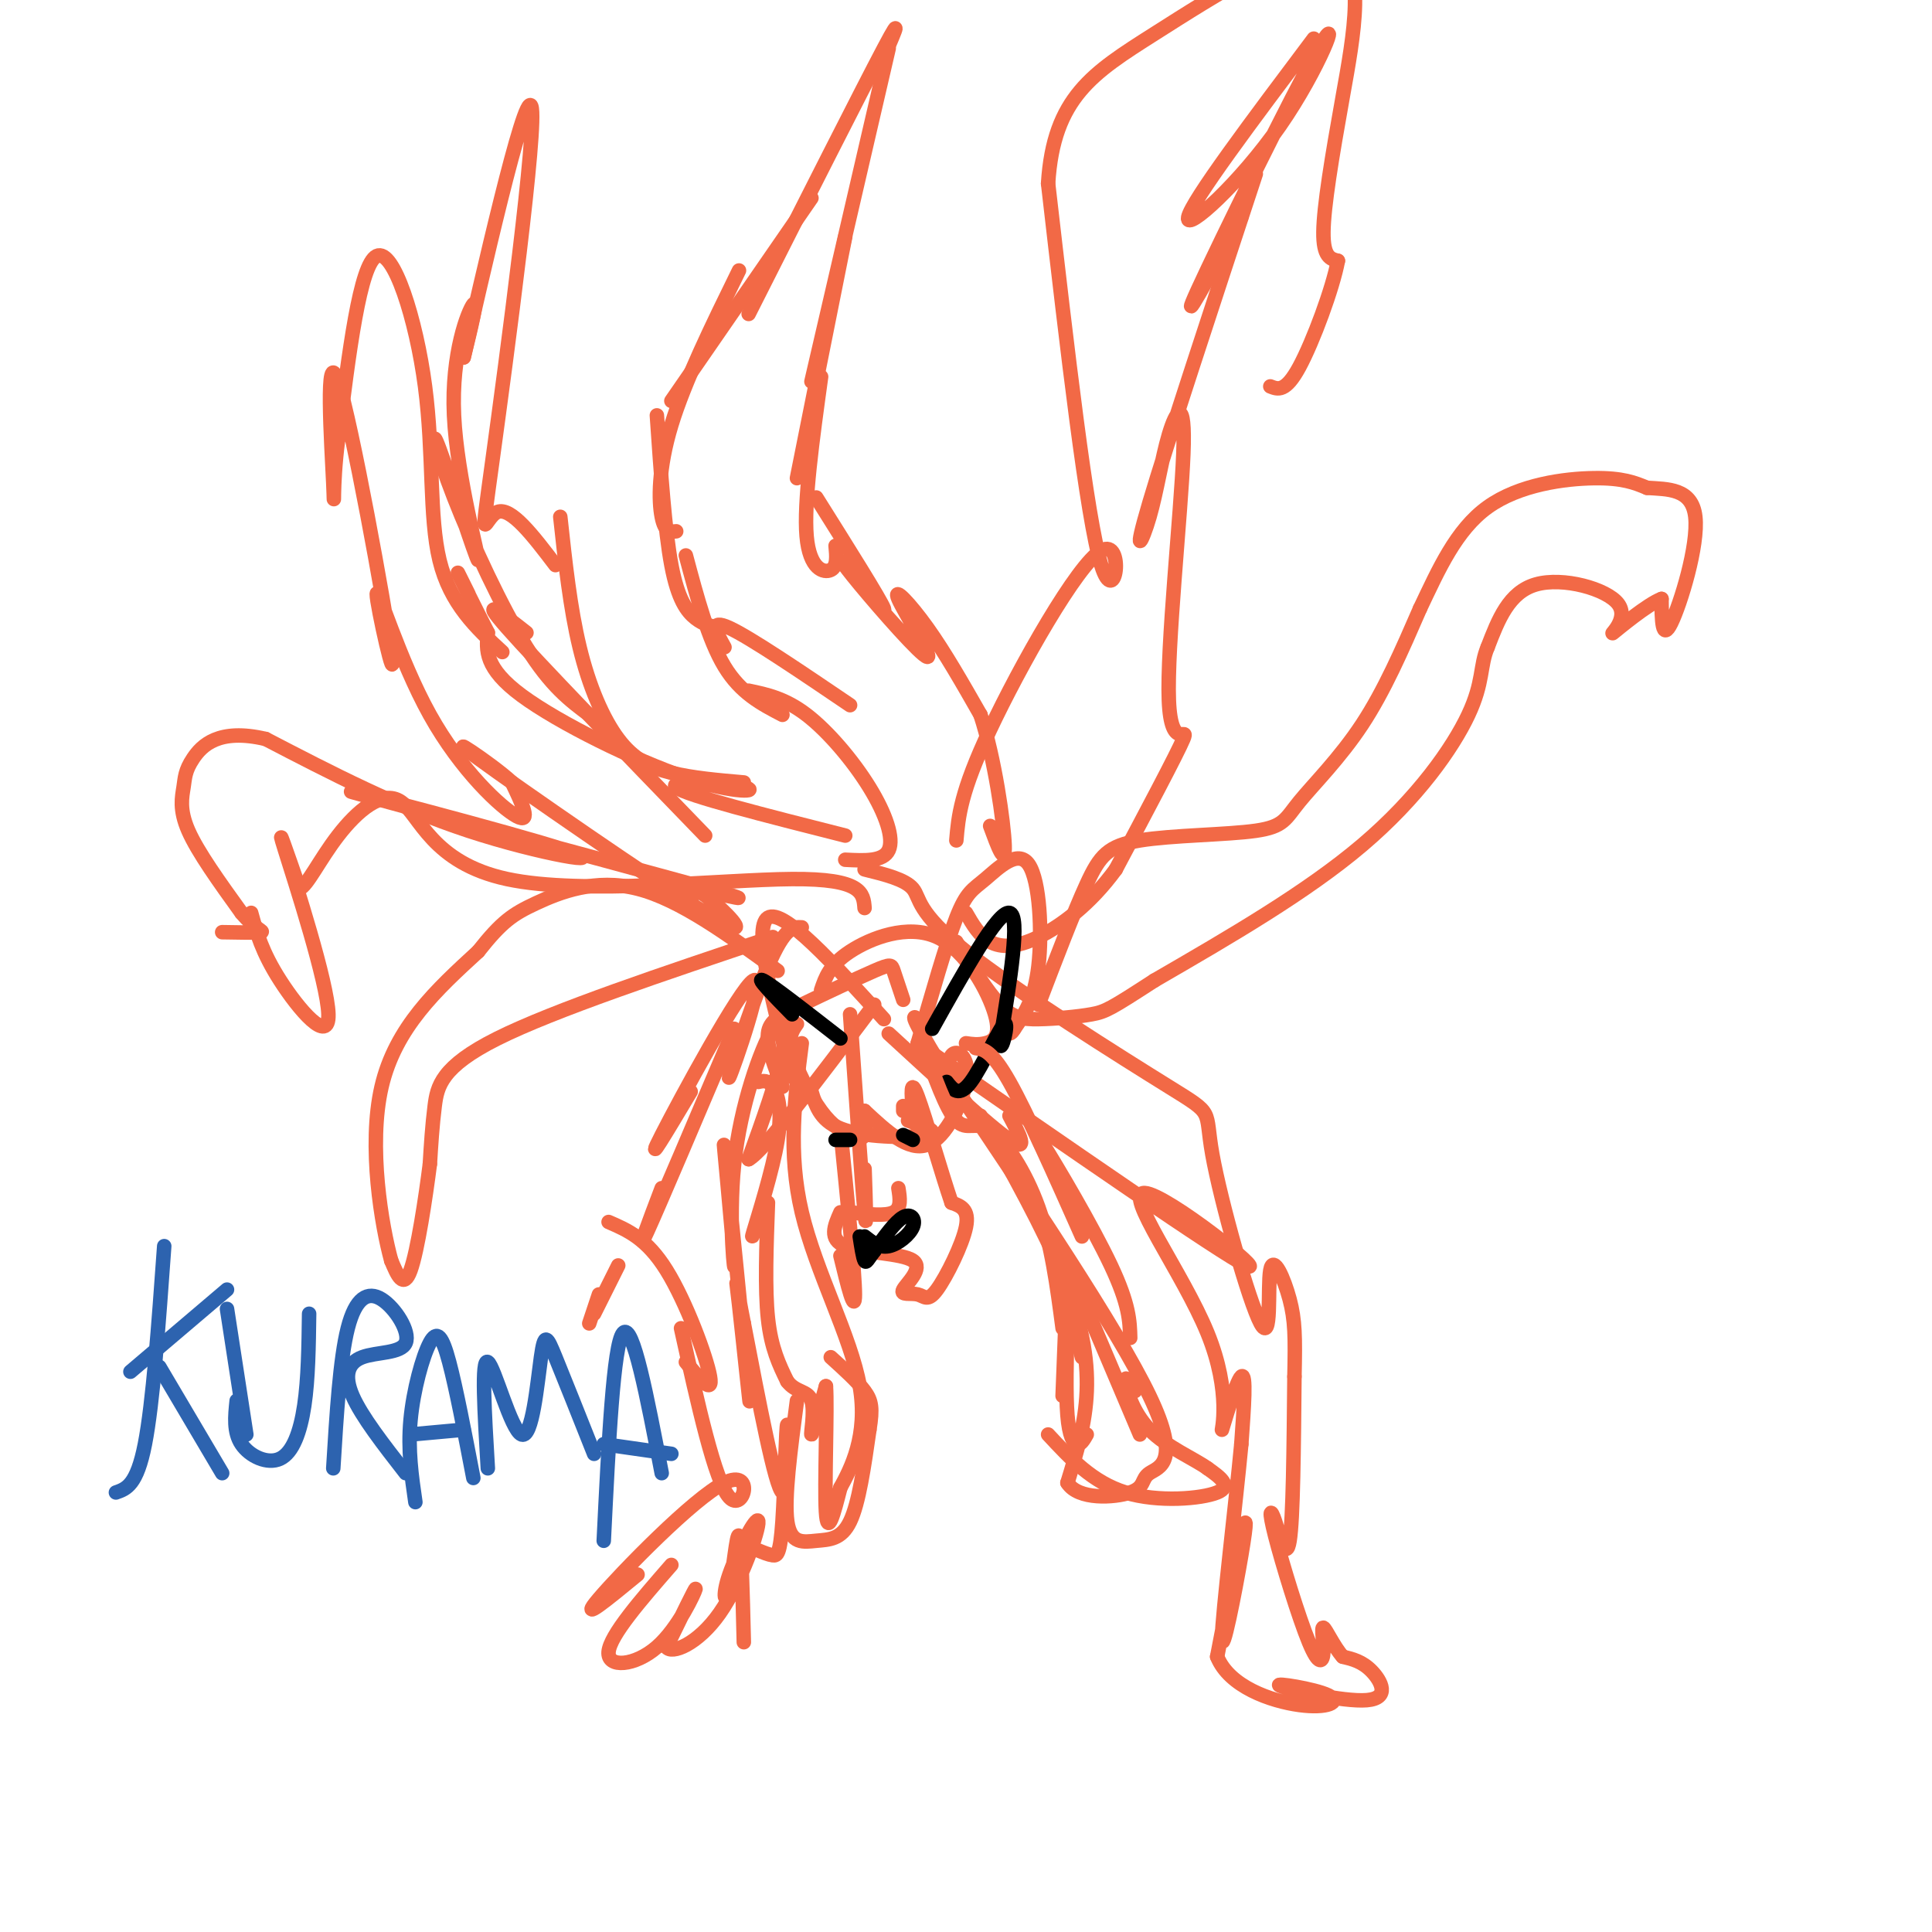<svg viewBox='0 0 400 400' version='1.1' xmlns='http://www.w3.org/2000/svg' xmlns:xlink='http://www.w3.org/1999/xlink'><g fill='none' stroke='#f26946' stroke-width='3' stroke-linecap='round' stroke-linejoin='round'><path d='M176,146c-10.333,-7.000 -20.667,-14.000 -25,-16c-4.333,-2.000 -2.667,1.000 -1,4'/><path d='M162,148c-4.333,-2.250 -8.667,-4.500 -12,-10c-3.333,-5.500 -5.667,-14.250 -8,-23'/><path d='M149,130c-1.622,-0.311 -3.244,-0.622 -5,-2c-1.756,-1.378 -3.644,-3.822 -5,-11c-1.356,-7.178 -2.178,-19.089 -3,-31'/><path d='M140,110c-1.178,0.133 -2.356,0.267 -3,-3c-0.644,-3.267 -0.756,-9.933 2,-19c2.756,-9.067 8.378,-20.533 14,-32'/><path d='M139,83c0.000,0.000 29.000,-42.000 29,-42'/><path d='M155,65c11.750,-23.250 23.500,-46.500 28,-55c4.500,-8.500 1.750,-2.250 -1,4'/><path d='M184,10c0.000,0.000 -16.000,69.000 -16,69'/><path d='M175,49c0.000,0.000 -10.000,50.000 -10,50'/><path d='M170,78c-1.800,13.044 -3.600,26.089 -3,33c0.600,6.911 3.600,7.689 5,7c1.400,-0.689 1.200,-2.844 1,-5'/><path d='M169,103c6.641,10.569 13.283,21.137 14,23c0.717,1.863 -4.490,-4.980 -7,-8c-2.510,-3.020 -2.322,-2.218 2,3c4.322,5.218 12.777,14.852 14,15c1.223,0.148 -4.786,-9.191 -6,-12c-1.214,-2.809 2.367,0.912 6,6c3.633,5.088 7.316,11.544 11,18'/><path d='M203,148c2.956,8.978 4.844,22.422 5,27c0.156,4.578 -1.422,0.289 -3,-4'/><path d='M155,143c3.774,0.792 7.548,1.583 12,5c4.452,3.417 9.583,9.458 13,15c3.417,5.542 5.119,10.583 4,13c-1.119,2.417 -5.060,2.208 -9,2'/><path d='M175,173c-16.482,-4.172 -32.963,-8.344 -35,-10c-2.037,-1.656 10.372,-0.794 14,0c3.628,0.794 -1.523,1.522 -12,-2c-10.477,-3.522 -26.279,-11.292 -34,-17c-7.721,-5.708 -7.360,-9.354 -7,-13'/><path d='M101,131c-2.511,-4.867 -5.289,-10.533 -6,-12c-0.711,-1.467 0.644,1.267 2,4'/><path d='M104,135c-5.405,-4.988 -10.810,-9.976 -13,-19c-2.190,-9.024 -1.167,-22.083 -3,-36c-1.833,-13.917 -6.524,-28.690 -10,-27c-3.476,1.690 -5.738,19.845 -8,38'/><path d='M70,91c-1.326,10.177 -0.640,16.619 -1,9c-0.360,-7.619 -1.767,-29.298 1,-21c2.767,8.298 9.708,46.574 11,56c1.292,9.426 -3.066,-9.999 -3,-12c0.066,-2.001 4.556,13.423 11,25c6.444,11.577 14.841,19.308 18,21c3.159,1.692 1.079,-2.654 -1,-7'/><path d='M106,162c-4.544,-4.180 -15.404,-11.131 -7,-5c8.404,6.131 36.070,25.343 47,32c10.930,6.657 5.123,0.759 2,-2c-3.123,-2.759 -3.561,-2.380 -4,-2'/><path d='M140,183c10.620,2.517 21.241,5.033 3,0c-18.241,-5.033 -65.343,-17.617 -70,-19c-4.657,-1.383 33.131,8.435 44,12c10.869,3.565 -5.180,0.876 -20,-4c-14.820,-4.876 -28.410,-11.938 -42,-19'/><path d='M55,153c-9.793,-2.308 -13.274,1.423 -15,4c-1.726,2.577 -1.695,4.002 -2,6c-0.305,1.998 -0.944,4.571 1,9c1.944,4.429 6.472,10.715 11,17'/><path d='M50,189c2.956,3.533 4.844,3.867 4,4c-0.844,0.133 -4.422,0.067 -8,0'/><path d='M52,189c1.119,4.065 2.238,8.131 6,14c3.762,5.869 10.167,13.542 10,7c-0.167,-6.542 -6.905,-27.298 -9,-34c-2.095,-6.702 0.452,0.649 3,8'/><path d='M62,184c1.605,-0.564 4.118,-5.974 8,-11c3.882,-5.026 9.133,-9.667 13,-7c3.867,2.667 6.349,12.641 22,16c15.651,3.359 44.472,0.103 59,0c14.528,-0.103 14.764,2.949 15,6'/><path d='M198,174c0.423,-4.976 0.845,-9.952 7,-23c6.155,-13.048 18.042,-34.167 23,-37c4.958,-2.833 2.988,12.619 0,3c-2.988,-9.619 -6.994,-44.310 -11,-79'/><path d='M217,38c1.088,-17.838 9.308,-22.935 22,-31c12.692,-8.065 29.856,-19.100 37,-17c7.144,2.100 4.270,17.335 2,30c-2.270,12.665 -3.934,22.762 -4,28c-0.066,5.238 1.467,5.619 3,6'/><path d='M277,54c-1.044,5.644 -5.156,16.756 -8,22c-2.844,5.244 -4.422,4.622 -6,4'/><path d='M272,8c-12.684,16.882 -25.368,33.764 -26,37c-0.632,3.236 10.789,-7.174 19,-19c8.211,-11.826 13.211,-25.069 8,-16c-5.211,9.069 -20.632,40.448 -25,50c-4.368,9.552 2.316,-2.724 9,-15'/><path d='M260,36c-9.211,27.962 -18.422,55.923 -22,68c-3.578,12.077 -1.522,8.269 0,3c1.522,-5.269 2.510,-12.000 4,-17c1.490,-5.000 3.482,-8.268 3,4c-0.482,12.268 -3.437,40.072 -3,51c0.437,10.928 4.268,4.979 3,8c-1.268,3.021 -7.634,15.010 -14,27'/><path d='M231,180c-5.250,7.214 -11.375,11.750 -16,14c-4.625,2.250 -7.750,2.214 -10,1c-2.250,-1.214 -3.625,-3.607 -5,-6'/><path d='M146,173c-17.417,-18.000 -34.833,-36.000 -41,-43c-6.167,-7.000 -1.083,-3.000 4,1'/><path d='M122,148c-3.965,-2.948 -7.930,-5.895 -13,-14c-5.070,-8.105 -11.244,-21.366 -15,-31c-3.756,-9.634 -5.095,-15.639 -3,-10c2.095,5.639 7.623,22.924 8,23c0.377,0.076 -4.399,-17.056 -5,-30c-0.601,-12.944 2.971,-21.698 4,-23c1.029,-1.302 -0.486,4.849 -2,11'/><path d='M96,74c3.324,-14.359 12.633,-55.756 14,-52c1.367,3.756 -5.209,52.665 -8,73c-2.791,20.335 -1.797,12.096 1,11c2.797,-1.096 7.399,4.952 12,11'/><path d='M116,107c1.024,9.458 2.048,18.917 4,27c1.952,8.083 4.833,14.792 8,19c3.167,4.208 6.619,5.917 11,7c4.381,1.083 9.690,1.542 15,2'/><path d='M166,192c-1.740,-0.099 -3.480,-0.198 -7,8c-3.520,8.198 -8.820,24.692 -8,23c0.820,-1.692 7.759,-21.571 5,-20c-2.759,1.571 -15.217,24.592 -19,32c-3.783,7.408 1.108,-0.796 6,-9'/><path d='M152,213c-7.750,18.250 -15.500,36.500 -18,42c-2.500,5.500 0.250,-1.750 3,-9'/><path d='M128,262c0.000,0.000 -5.000,10.000 -5,10'/><path d='M122,274c0.000,0.000 2.000,-6.000 2,-6'/><path d='M126,253c3.956,1.711 7.911,3.422 12,10c4.089,6.578 8.311,18.022 9,22c0.689,3.978 -2.156,0.489 -5,-3'/><path d='M141,275c3.518,15.875 7.036,31.750 10,35c2.964,3.250 5.375,-6.125 -1,-3c-6.375,3.125 -21.536,18.750 -26,24c-4.464,5.250 1.768,0.125 8,-5'/><path d='M139,324c-6.351,7.292 -12.702,14.583 -13,18c-0.298,3.417 5.458,2.958 10,-1c4.542,-3.958 7.869,-11.417 8,-12c0.131,-0.583 -2.935,5.708 -6,12'/><path d='M138,341c0.982,1.572 6.438,-0.497 11,-7c4.562,-6.503 8.231,-17.439 8,-19c-0.231,-1.561 -4.361,6.252 -6,11c-1.639,4.748 -0.787,6.432 0,3c0.787,-3.432 1.511,-11.981 2,-11c0.489,0.981 0.745,11.490 1,22'/><path d='M157,321c1.067,0.442 2.134,0.884 3,1c0.866,0.116 1.531,-0.093 2,-7c0.469,-6.907 0.742,-20.514 1,-20c0.258,0.514 0.502,15.147 -1,14c-1.502,-1.147 -4.751,-18.073 -8,-35'/><path d='M154,274c-1.678,-8.341 -1.872,-11.693 -1,-4c0.872,7.693 2.810,26.430 2,18c-0.810,-8.430 -4.370,-44.028 -5,-50c-0.630,-5.972 1.668,17.682 2,23c0.332,5.318 -1.303,-7.698 0,-20c1.303,-12.302 5.543,-23.889 8,-28c2.457,-4.111 3.131,-0.746 2,5c-1.131,5.746 -4.065,13.873 -7,22'/><path d='M155,240c3.167,-1.667 14.583,-16.833 26,-32'/><path d='M176,210c1.250,17.833 2.500,35.667 3,41c0.500,5.333 0.250,-1.833 0,-9'/><path d='M184,214c10.417,9.583 20.833,19.167 25,22c4.167,2.833 2.083,-1.083 0,-5'/><path d='M190,216c31.497,21.829 62.994,43.657 68,46c5.006,2.343 -16.479,-14.800 -21,-15c-4.521,-0.200 7.922,16.544 13,29c5.078,12.456 2.790,20.623 3,20c0.210,-0.623 2.917,-10.035 4,-11c1.083,-0.965 0.541,6.518 0,14'/><path d='M257,299c-1.132,12.112 -3.963,35.391 -4,40c-0.037,4.609 2.721,-9.451 4,-17c1.279,-7.549 1.080,-8.585 0,-4c-1.080,4.585 -3.040,14.793 -5,25'/><path d='M252,343c2.474,6.202 11.160,9.207 17,10c5.840,0.793 8.833,-0.627 6,-2c-2.833,-1.373 -11.491,-2.698 -10,-2c1.491,0.698 13.132,3.419 18,3c4.868,-0.419 2.962,-3.977 1,-6c-1.962,-2.023 -3.981,-2.512 -6,-3'/><path d='M278,343c-1.853,-2.070 -3.487,-5.745 -4,-6c-0.513,-0.255 0.093,2.910 0,5c-0.093,2.090 -0.887,3.104 -3,-2c-2.113,-5.104 -5.546,-16.327 -7,-22c-1.454,-5.673 -0.930,-5.797 0,-3c0.930,2.797 2.266,8.513 3,4c0.734,-4.513 0.867,-19.257 1,-34'/><path d='M268,285c0.184,-8.197 0.144,-11.689 -1,-16c-1.144,-4.311 -3.391,-9.441 -4,-6c-0.609,3.441 0.418,15.453 -2,11c-2.418,-4.453 -8.283,-25.370 -10,-35c-1.717,-9.630 0.715,-7.973 -9,-14c-9.715,-6.027 -31.577,-19.738 -42,-28c-10.423,-8.262 -9.407,-11.075 -11,-13c-1.593,-1.925 -5.797,-2.963 -10,-4'/><path d='M165,212c-0.944,1.321 -1.888,2.641 -1,6c0.888,3.359 3.609,8.756 6,12c2.391,3.244 4.451,4.335 6,5c1.549,0.665 2.585,0.904 3,0c0.415,-0.904 0.207,-2.952 0,-5'/><path d='M168,226c0.978,3.200 1.956,6.400 7,8c5.044,1.600 14.156,1.600 17,1c2.844,-0.600 -0.578,-1.800 -4,-3'/><path d='M179,230c4.542,4.232 9.083,8.464 13,7c3.917,-1.464 7.208,-8.625 8,-13c0.792,-4.375 -0.917,-5.964 -2,-6c-1.083,-0.036 -1.542,1.482 -2,3'/><path d='M174,234c1.500,14.833 3.000,29.667 3,34c0.000,4.333 -1.500,-1.833 -3,-8'/><path d='M174,251c-1.243,2.797 -2.486,5.595 1,7c3.486,1.405 11.701,1.418 14,3c2.299,1.582 -1.318,4.733 -2,6c-0.682,1.267 1.570,0.649 3,1c1.430,0.351 2.039,1.671 4,-1c1.961,-2.671 5.275,-9.335 6,-13c0.725,-3.665 -1.137,-4.333 -3,-5'/><path d='M197,249c-1.978,-5.800 -5.422,-17.800 -7,-22c-1.578,-4.200 -1.289,-0.600 -1,3'/><path d='M162,225c-1.635,-4.172 -3.270,-8.344 -3,-11c0.270,-2.656 2.443,-3.794 7,-6c4.557,-2.206 11.496,-5.478 15,-7c3.504,-1.522 3.573,-1.292 4,0c0.427,1.292 1.214,3.646 2,6'/><path d='M170,205c0.871,-2.604 1.742,-5.209 6,-8c4.258,-2.791 11.904,-5.769 18,-3c6.096,2.769 10.641,11.284 12,16c1.359,4.716 -0.469,5.633 -2,6c-1.531,0.367 -2.766,0.183 -4,0'/><path d='M190,216c2.951,-10.321 5.901,-20.641 8,-26c2.099,-5.359 3.346,-5.756 6,-8c2.654,-2.244 6.715,-6.335 9,-3c2.285,3.335 2.796,14.096 2,21c-0.796,6.904 -2.898,9.952 -5,13'/><path d='M210,213c-1.167,2.000 -1.583,0.500 -2,-1'/><path d='M164,223c-4.083,-15.500 -8.167,-31.000 -5,-33c3.167,-2.000 13.583,9.500 24,21'/><path d='M176,251c3.667,0.417 7.333,0.833 9,0c1.667,-0.833 1.333,-2.917 1,-5'/><path d='M157,224c0.994,-0.226 1.988,-0.452 3,1c1.012,1.452 2.042,4.583 1,11c-1.042,6.417 -4.155,16.119 -5,19c-0.845,2.881 0.577,-1.060 2,-5'/><path d='M159,249c-0.333,8.917 -0.667,17.833 0,24c0.667,6.167 2.333,9.583 4,13'/><path d='M163,286c1.786,2.381 4.250,1.833 5,4c0.750,2.167 -0.214,7.048 0,7c0.214,-0.048 1.607,-5.024 3,-10'/><path d='M171,287c0.333,4.444 -0.333,20.556 0,26c0.333,5.444 1.667,0.222 3,-5'/><path d='M174,308c2.083,-3.798 5.792,-10.792 4,-21c-1.792,-10.208 -9.083,-23.631 -12,-36c-2.917,-12.369 -1.458,-23.685 0,-35'/><path d='M203,231c6.533,11.689 13.067,23.378 17,33c3.933,9.622 5.267,17.178 5,24c-0.267,6.822 -2.133,12.911 -4,19'/><path d='M221,307c2.220,3.596 9.770,3.088 13,2c3.230,-1.088 2.139,-2.754 4,-4c1.861,-1.246 6.675,-2.070 0,-16c-6.675,-13.930 -24.837,-40.965 -43,-68'/><path d='M195,221c-7.833,-12.833 -5.917,-10.917 -4,-9'/><path d='M160,194c-22.644,7.578 -45.289,15.156 -57,21c-11.711,5.844 -12.489,9.956 -13,14c-0.511,4.044 -0.756,8.022 -1,12'/><path d='M89,241c-0.867,6.844 -2.533,17.956 -4,22c-1.467,4.044 -2.733,1.022 -4,-2'/><path d='M81,261c-1.956,-7.067 -4.844,-23.733 -2,-36c2.844,-12.267 11.422,-20.133 20,-28'/><path d='M99,197c4.905,-6.214 7.167,-7.750 12,-10c4.833,-2.250 12.238,-5.214 21,-3c8.762,2.214 18.881,9.607 29,17'/><path d='M215,208c3.659,-9.583 7.317,-19.166 10,-25c2.683,-5.834 4.390,-7.920 11,-9c6.610,-1.080 18.122,-1.156 24,-2c5.878,-0.844 6.121,-2.458 9,-6c2.879,-3.542 8.394,-9.012 13,-16c4.606,-6.988 8.303,-15.494 12,-24'/><path d='M294,126c3.845,-8.083 7.458,-16.292 14,-21c6.542,-4.708 16.012,-5.917 22,-6c5.988,-0.083 8.494,0.958 11,2'/><path d='M341,101c4.238,0.298 9.333,0.042 10,6c0.667,5.958 -3.095,18.131 -5,22c-1.905,3.869 -1.952,-0.565 -2,-5'/><path d='M344,124c-2.874,1.070 -9.059,6.246 -10,7c-0.941,0.754 3.362,-2.912 1,-6c-2.362,-3.088 -11.389,-5.596 -17,-4c-5.611,1.596 -7.805,7.298 -10,13'/><path d='M308,134c-1.655,3.905 -0.792,7.167 -4,14c-3.208,6.833 -10.488,17.238 -22,27c-11.512,9.762 -27.256,18.881 -43,28'/><path d='M239,203c-9.029,5.850 -10.100,6.475 -13,7c-2.900,0.525 -7.627,0.949 -11,1c-3.373,0.051 -5.392,-0.271 -8,-3c-2.608,-2.729 -5.804,-7.864 -9,-13'/><path d='M187,229c0.000,0.000 0.000,1.000 0,1'/></g>
<g fill='none' stroke='#000000' stroke-width='3' stroke-linecap='round' stroke-linejoin='round'><path d='M193,213c6.833,-12.250 13.667,-24.500 16,-24c2.333,0.500 0.167,13.750 -2,27'/><path d='M207,216c0.274,2.560 1.958,-4.542 1,-4c-0.958,0.542 -4.560,8.726 -7,12c-2.440,3.274 -3.720,1.637 -5,0'/><path d='M189,236c0.000,0.000 -2.000,-1.000 -2,-1'/><path d='M173,236c0.000,0.000 3.000,0.000 3,0'/><path d='M179,256c1.524,1.196 3.048,2.393 5,2c1.952,-0.393 4.333,-2.375 5,-4c0.667,-1.625 -0.381,-2.893 -2,-2c-1.619,0.893 -3.810,3.946 -6,7'/><path d='M181,259c-1.333,1.756 -1.667,2.644 -2,2c-0.333,-0.644 -0.667,-2.822 -1,-5'/><path d='M164,210c-3.833,-3.917 -7.667,-7.833 -6,-7c1.667,0.833 8.833,6.417 16,12'/></g>
<g fill='none' stroke='#f26946' stroke-width='3' stroke-linecap='round' stroke-linejoin='round'><path d='M217,297c4.600,4.956 9.200,9.911 16,12c6.800,2.089 15.800,1.311 19,0c3.200,-1.311 0.600,-3.156 -2,-5'/><path d='M250,304c-2.702,-1.964 -8.458,-4.375 -12,-8c-3.542,-3.625 -4.869,-8.464 -5,-10c-0.131,-1.536 0.935,0.232 2,2'/><path d='M236,297c0.000,0.000 -14.000,-33.000 -14,-33'/><path d='M224,281c0.000,0.000 -5.000,-20.000 -5,-20'/><path d='M225,297c-0.622,1.089 -1.244,2.178 -2,2c-0.756,-0.178 -1.644,-1.622 -2,-6c-0.356,-4.378 -0.178,-11.689 0,-19'/><path d='M220,289c0.417,-10.750 0.833,-21.500 1,-25c0.167,-3.500 0.083,0.250 0,4'/><path d='M220,275c-1.149,-8.720 -2.298,-17.440 -5,-25c-2.702,-7.560 -6.958,-13.958 -10,-16c-3.042,-2.042 -4.869,0.274 -7,-2c-2.131,-2.274 -4.565,-9.137 -7,-16'/><path d='M234,277c-0.089,-3.444 -0.178,-6.889 -4,-15c-3.822,-8.111 -11.378,-20.889 -14,-25c-2.622,-4.111 -0.311,0.444 2,5'/><path d='M224,256c-5.667,-12.750 -11.333,-25.500 -15,-32c-3.667,-6.500 -5.333,-6.750 -7,-7'/><path d='M165,290c-1.339,10.107 -2.679,20.214 -2,25c0.679,4.786 3.375,4.250 6,4c2.625,-0.250 5.179,-0.214 7,-4c1.821,-3.786 2.911,-11.393 4,-19'/><path d='M180,296c0.711,-4.422 0.489,-5.978 -1,-8c-1.489,-2.022 -4.244,-4.511 -7,-7'/></g>
<g fill='none' stroke='#2d63af' stroke-width='3' stroke-linecap='round' stroke-linejoin='round'><path d='M24,309c2.167,-0.750 4.333,-1.500 6,-10c1.667,-8.500 2.833,-24.750 4,-41'/><path d='M27,284c0.000,0.000 20.000,-17.000 20,-17'/><path d='M33,283c0.000,0.000 13.000,22.000 13,22'/><path d='M49,290c-0.339,3.250 -0.679,6.500 1,9c1.679,2.500 5.375,4.250 8,3c2.625,-1.250 4.179,-5.500 5,-11c0.821,-5.500 0.911,-12.250 1,-19'/><path d='M69,304c0.691,-11.318 1.382,-22.637 3,-29c1.618,-6.363 4.163,-7.771 7,-6c2.837,1.771 5.967,6.722 5,9c-0.967,2.278 -6.029,1.882 -9,3c-2.971,1.118 -3.849,3.748 -2,8c1.849,4.252 6.424,10.126 11,16'/><path d='M86,311c-0.786,-5.399 -1.571,-10.798 -1,-17c0.571,-6.202 2.500,-13.208 4,-16c1.500,-2.792 2.571,-1.369 4,4c1.429,5.369 3.214,14.685 5,24'/><path d='M85,297c0.000,0.000 11.000,-1.000 11,-1'/><path d='M101,304c-0.683,-11.450 -1.365,-22.900 0,-22c1.365,0.900 4.778,14.148 7,15c2.222,0.852 3.252,-10.694 4,-16c0.748,-5.306 1.214,-4.373 3,0c1.786,4.373 4.893,12.187 8,20'/><path d='M125,319c1.000,-20.333 2.000,-40.667 4,-43c2.000,-2.333 5.000,13.333 8,29'/><path d='M125,299c0.000,0.000 14.000,2.000 14,2'/><path d='M51,297c0.000,0.000 -4.000,-26.000 -4,-26'/></g>
</svg>